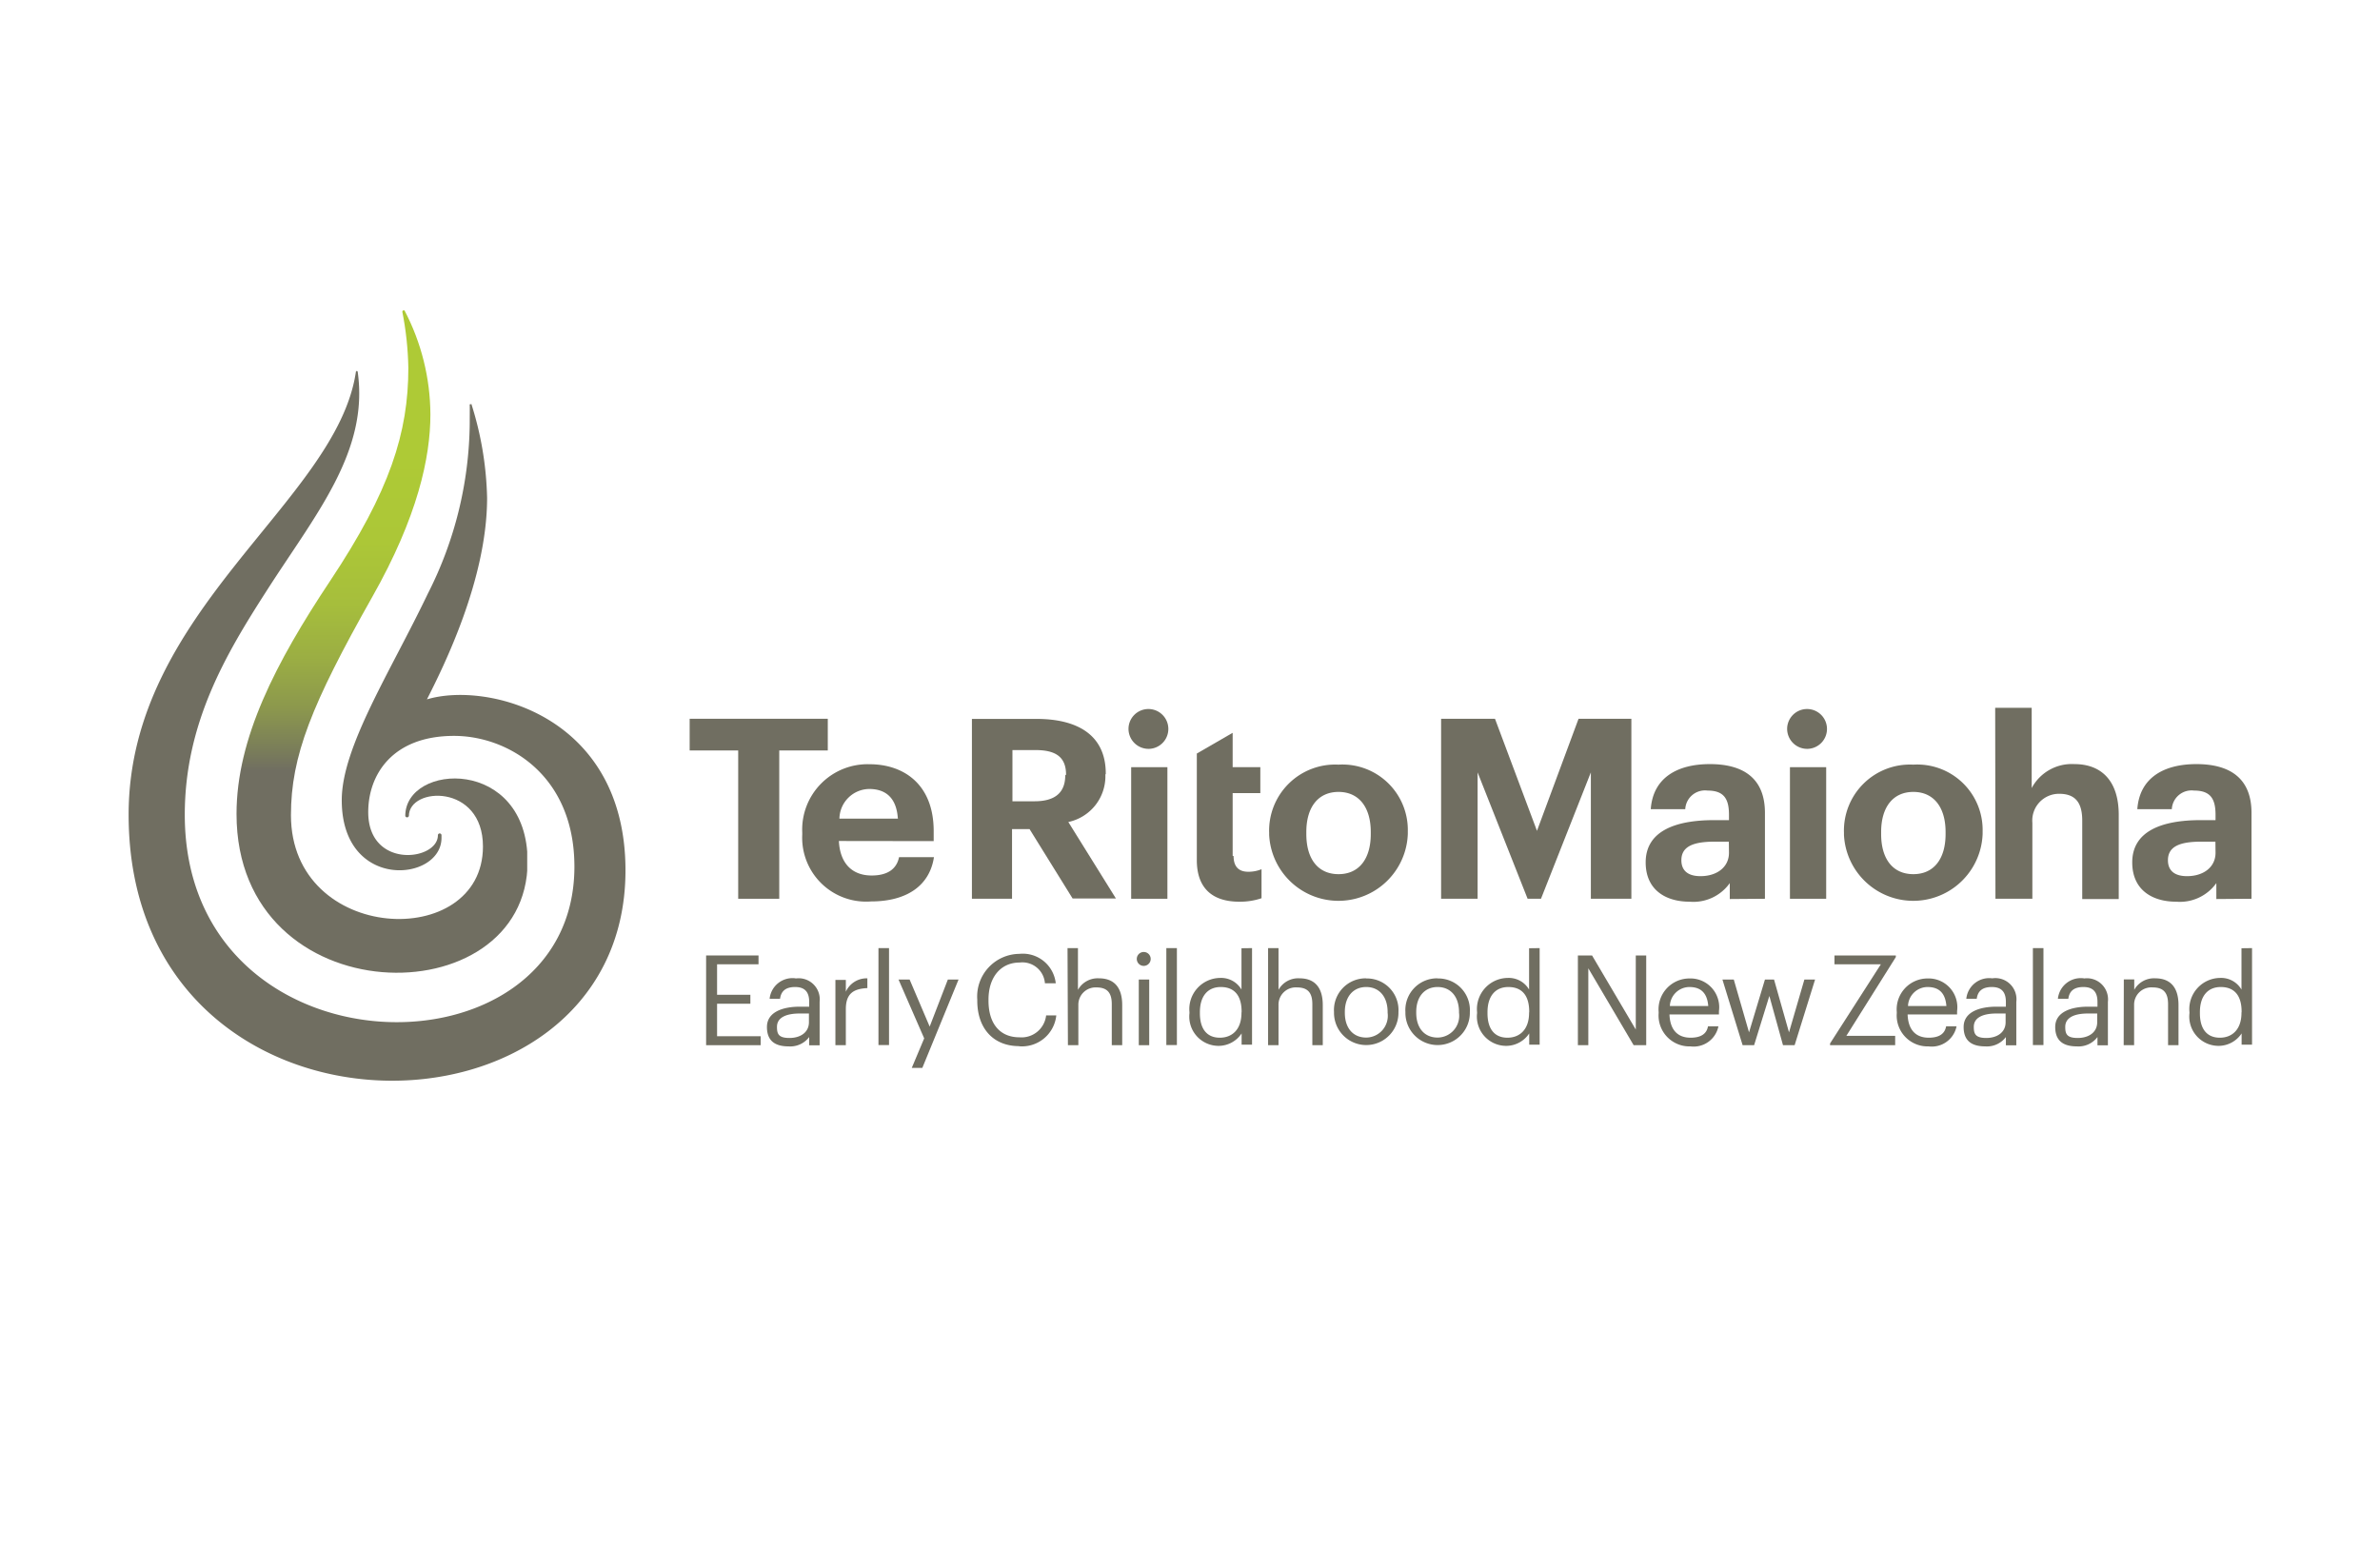 <svg xmlns="http://www.w3.org/2000/svg" xmlns:xlink="http://www.w3.org/1999/xlink" viewBox="0 0 178 116"><defs><style>.a{fill:none;}.b{fill:#706e61;}.c{clip-path:url(#a);}.d{clip-path:url(#b);}.e{fill:url(#c);}</style><clipPath id="a"><path class="a" d="M30.08,23.26a23.86,23.86,0,0,1,.46,4.25c0,4.84-1.37,9.2-5.85,15.93-4.07,6.12-7,11.78-7,17.43,0,15.13,21.77,15.22,21.77,3.56,0-7.85-9.15-7.4-9.15-3.41a.14.14,0,0,0,.27,0c0-2.2,5.54-2.44,5.54,2.28,0,7.85-14.36,7.27-14.36-2.34,0-4.42,1.54-8.28,6.08-16.32,3.4-6,4.35-10.44,4.35-13.65a16.89,16.89,0,0,0-1.94-7.78.08.08,0,0,0-.07,0,.08.08,0,0,0-.08.09"/></clipPath><clipPath id="b"><rect class="a" x="17.66" y="23.17" width="21.77" height="52.93"/></clipPath><linearGradient id="c" x1="-1017.82" y1="-561.2" x2="-1016.82" y2="-561.2" gradientTransform="matrix(0, 23.55, 23.55, 0, 13245.37, 24003.77)" gradientUnits="userSpaceOnUse"><stop offset="0" stop-color="#aeca36"/><stop offset="0.27" stop-color="#acc737"/><stop offset="0.47" stop-color="#a6be3c"/><stop offset="0.64" stop-color="#9bae43"/><stop offset="0.8" stop-color="#8c984d"/><stop offset="0.94" stop-color="#797c5a"/><stop offset="1" stop-color="#706e61"/></linearGradient></defs><title>ECNZ-logo</title><rect class="a" width="178" height="116"/><path class="b" d="M31.92,52.32c1.26-2.48,4.51-9,4.51-15.09a24.85,24.85,0,0,0-1.17-7c0-.06,0,0-.06,0s-.08,0-.07.07,0,1,0,1.41A28.62,28.62,0,0,1,32,44.39c-2.81,5.87-6.44,11.47-6.44,15.45,0,6.82,7.46,6.1,7.46,2.82,0-.07,0-.15,0-.2a.13.13,0,1,0-.27,0c0,1.92-5.21,2.55-5.21-1.73,0-2.79,1.8-5.7,6.42-5.7,4,0,9,2.9,9,9.78,0,16.27-29.14,15.91-29.14-3.88,0-6.83,3.07-12,6.07-16.67,3.66-5.74,7.72-10.45,6.86-16.47a.07.07,0,0,0-.13,0c-1.42,9.75-17,17.81-17,33.13,0,25.95,37.16,25.64,37.16,4.17,0-11.58-10.33-14.15-14.85-12.79"/><g class="c"><g class="d"><rect class="e" x="17.66" y="23.17" width="21.77" height="52.93"/></g></g><path class="b" d="M148.28,62.33v-.15a4.89,4.89,0,0,0-5.18-5,4.94,4.94,0,0,0-5.19,5.1v.15a5.19,5.19,0,0,0,10.37-.06m-2.77,0c0,1.86-.88,3-2.41,3s-2.41-1.13-2.41-3v-.15c0-1.88.9-3,2.41-3s2.41,1.13,2.41,3Z"/><path class="b" d="M167.64,75.74c0,1.26-.71,1.86-1.62,1.86s-1.49-.59-1.49-1.83v-.08c0-1.19.58-1.88,1.56-1.88s1.56.59,1.56,1.85Zm0-4.83V74a1.76,1.76,0,0,0-1.6-.87,2.33,2.33,0,0,0-2.29,2.56v.08a2.19,2.19,0,0,0,2.22,2.44,2.07,2.07,0,0,0,1.68-.93v.84h.78V70.9Z"/><path class="b" d="M158.83,78.16h.78v-3A1.29,1.29,0,0,1,161,73.84c.79,0,1.15.38,1.15,1.25v3.07h.78v-3c0-1.43-.71-2-1.73-2a1.69,1.69,0,0,0-1.58.86v-.78h-.78Z"/><path class="b" d="M156.85,76.44c0,.76-.63,1.18-1.46,1.18s-.93-.32-.93-.83c0-.72.72-1,1.71-1h.68Zm-1-3.28a1.72,1.72,0,0,0-1.94,1.53h.78c.08-.6.45-.88,1.13-.88s1.05.33,1.05,1.11v.36h-.7c-1.26,0-2.46.39-2.46,1.52s.72,1.45,1.63,1.45a1.77,1.77,0,0,0,1.53-.7v.62h.78V74.92a1.58,1.58,0,0,0-1.79-1.75"/><rect class="b" x="152.04" y="70.9" width="0.79" height="7.25"/><path class="b" d="M150,76.44c0,.76-.63,1.18-1.45,1.18s-.93-.32-.93-.83c0-.72.72-1,1.71-1H150Zm-1-3.28a1.72,1.72,0,0,0-1.94,1.53h.78c.08-.6.45-.88,1.13-.88s1.05.33,1.05,1.11v.36h-.7c-1.26,0-2.46.39-2.46,1.52s.72,1.45,1.63,1.45a1.77,1.77,0,0,0,1.53-.7v.62h.78V74.92A1.58,1.58,0,0,0,149,73.16"/><path class="b" d="M142.7,75.23a1.47,1.47,0,0,1,1.46-1.42c.81,0,1.33.4,1.41,1.42Zm3.67.38a2.15,2.15,0,0,0-2.21-2.44,2.31,2.31,0,0,0-2.3,2.51v.08a2.31,2.31,0,0,0,2.38,2.49,1.89,1.89,0,0,0,2.09-1.5h-.78c-.1.57-.54.85-1.3.85-1,0-1.54-.62-1.58-1.74h3.7Z"/><polygon class="b" points="136.87 78.16 141.74 78.16 141.74 77.46 138.09 77.46 141.79 71.57 141.79 71.45 137.2 71.45 137.2 72.11 140.67 72.11 136.87 78.03 136.87 78.16"/><polygon class="b" points="130.33 78.16 131.19 78.16 132.33 74.48 133.35 78.16 134.22 78.16 135.75 73.25 134.95 73.25 133.8 77.2 132.68 73.25 132 73.25 130.81 77.2 129.67 73.25 128.82 73.25 130.33 78.16"/><path class="b" d="M124.89,75.23a1.47,1.47,0,0,1,1.46-1.42c.81,0,1.33.4,1.41,1.42Zm3.67.38a2.15,2.15,0,0,0-2.21-2.44,2.31,2.31,0,0,0-2.3,2.51v.08a2.31,2.31,0,0,0,2.38,2.49,1.89,1.89,0,0,0,2.09-1.5h-.78c-.1.57-.54.85-1.3.85-1,0-1.54-.62-1.58-1.74h3.7Z"/><polygon class="b" points="118.01 78.16 118.79 78.16 118.79 72.41 122.18 78.16 123.12 78.16 123.12 71.45 122.34 71.45 122.34 76.99 119.07 71.45 118.01 71.45 118.01 78.16"/><path class="b" d="M114.36,75.74c0,1.26-.71,1.86-1.62,1.86s-1.49-.59-1.49-1.83v-.08c0-1.19.58-1.88,1.56-1.88s1.56.59,1.56,1.85Zm0-4.83V74a1.76,1.76,0,0,0-1.6-.87,2.33,2.33,0,0,0-2.29,2.56v.08a2.19,2.19,0,0,0,2.22,2.44,2.07,2.07,0,0,0,1.68-.93v.84h.78V70.9Z"/><path class="b" d="M109.12,75.74a1.63,1.63,0,0,1-1.6,1.85c-1,0-1.6-.73-1.6-1.85v-.07c0-1.13.62-1.86,1.6-1.86s1.6.73,1.6,1.87Zm-1.6-2.58a2.37,2.37,0,0,0-2.41,2.51v.07a2.41,2.41,0,1,0,4.82,0v-.07a2.36,2.36,0,0,0-2.41-2.5"/><path class="b" d="M103.78,75.74a1.63,1.63,0,0,1-1.6,1.85c-1,0-1.6-.73-1.6-1.85v-.07c0-1.13.62-1.86,1.6-1.86s1.6.73,1.6,1.87Zm-1.6-2.58a2.37,2.37,0,0,0-2.41,2.51v.07a2.41,2.41,0,1,0,4.82,0v-.07a2.36,2.36,0,0,0-2.41-2.5"/><path class="b" d="M94.84,78.16h.78v-3A1.29,1.29,0,0,1,97,73.84c.79,0,1.15.38,1.15,1.25v3.07h.78v-3c0-1.43-.71-2-1.73-2a1.68,1.68,0,0,0-1.58.86V70.9h-.78Z"/><path class="b" d="M92.85,75.74c0,1.26-.71,1.86-1.62,1.86s-1.49-.59-1.49-1.83v-.08c0-1.19.58-1.88,1.56-1.88s1.56.59,1.56,1.85Zm0-4.83V74a1.76,1.76,0,0,0-1.6-.87,2.33,2.33,0,0,0-2.29,2.56v.08a2.19,2.19,0,0,0,2.22,2.44,2.07,2.07,0,0,0,1.68-.93v.84h.78V70.9Z"/><rect class="b" x="87.23" y="70.9" width="0.79" height="7.25"/><path class="b" d="M85.54,72.23a.52.52,0,1,0-.52-.52.52.52,0,0,0,.52.52"/><rect class="b" x="85.17" y="73.25" width="0.78" height="4.91"/><path class="b" d="M79.87,78.16h.78v-3A1.29,1.29,0,0,1,82,73.84c.79,0,1.15.38,1.15,1.25v3.07h.78v-3c0-1.43-.71-2-1.73-2a1.69,1.69,0,0,0-1.58.86V70.9h-.78Z"/><path class="b" d="M76.21,78.24A2.58,2.58,0,0,0,79,75.93h-.76a1.85,1.85,0,0,1-2,1.64c-1.44,0-2.31-1-2.31-2.74v-.08c0-1.69.93-2.77,2.32-2.77a1.69,1.69,0,0,1,1.9,1.55h.81a2.48,2.48,0,0,0-2.72-2.2,3.19,3.19,0,0,0-3.15,3.42v.08c0,2.06,1.19,3.4,3.13,3.4"/><polygon class="b" points="68.19 79.86 68.98 79.86 71.69 73.25 70.89 73.25 69.53 76.77 68.03 73.25 67.2 73.25 69.12 77.65 68.19 79.86"/><rect class="b" x="65.7" y="70.9" width="0.79" height="7.25"/><path class="b" d="M62.48,78.16h.78V75.46c0-1.21.63-1.52,1.61-1.57v-.73a1.71,1.71,0,0,0-1.61,1v-.88h-.78Z"/><path class="b" d="M60.5,76.44c0,.76-.63,1.18-1.46,1.18s-.93-.32-.93-.83c0-.72.72-1,1.71-1h.68Zm-1-3.28a1.72,1.72,0,0,0-1.94,1.53h.78c.08-.6.45-.88,1.13-.88s1.05.33,1.05,1.11v.36h-.7c-1.26,0-2.46.39-2.46,1.52s.72,1.45,1.63,1.45a1.77,1.77,0,0,0,1.53-.7v.62h.78V74.92a1.58,1.58,0,0,0-1.79-1.75"/><polygon class="b" points="52.81 78.16 56.89 78.16 56.89 77.49 53.63 77.49 53.63 75.06 56.12 75.06 56.12 74.39 53.63 74.39 53.63 72.11 56.73 72.11 56.73 71.45 52.81 71.45 52.81 78.16"/><polygon class="b" points="51.58 53.75 51.58 56.12 55.21 56.12 55.21 67.21 58.28 67.21 58.28 56.12 61.91 56.12 61.91 53.75 51.58 53.75"/><path class="b" d="M69.83,62.9v-.75c0-3.52-2.26-5-4.8-5A4.89,4.89,0,0,0,60,62.26v.15a4.78,4.78,0,0,0,5.14,5c2.69,0,4.39-1.19,4.71-3.31H67.24c-.17.83-.79,1.37-2.05,1.37-1.49,0-2.37-.94-2.45-2.58Zm-2.65-1.68h-4.4A2.26,2.26,0,0,1,65,59c1.3,0,2.05.72,2.15,2.2"/><path class="b" d="M82.7,57.91v-.07c0-2.79-2-4.08-5.19-4.08H72.69V67.21h3V62H77l3.22,5.19h3.24l-3.56-5.72a3.5,3.5,0,0,0,2.77-3.58m-3,.09c0,1.3-.77,1.94-2.3,1.94H75.72V56.09h1.71c1.47,0,2.3.47,2.3,1.84Z"/><rect class="b" x="84.6" y="57.37" width="2.71" height="9.84"/><path class="b" d="M85.94,56a1.49,1.49,0,1,0-1.54-1.49A1.5,1.5,0,0,0,85.94,56"/><path class="b" d="M92.19,64V59.31h2.07V57.37H92.19V54.8h0l-2.68,1.55v.79h0V60h0v4.32c0,2.05,1.11,3.11,3.18,3.11a5,5,0,0,0,1.66-.26V65a2.55,2.55,0,0,1-1,.19c-.7,0-1.09-.38-1.09-1.17"/><path class="b" d="M105.29,62.33v-.15a4.89,4.89,0,0,0-5.18-5,4.94,4.94,0,0,0-5.19,5.1v.15a5.19,5.19,0,0,0,10.37-.06m-2.77,0c0,1.86-.88,3-2.41,3s-2.41-1.13-2.41-3v-.15c0-1.88.9-3,2.41-3s2.41,1.13,2.41,3Z"/><polygon class="b" points="107.78 67.21 110.51 67.21 110.51 57.76 114.25 67.21 115.25 67.21 118.98 57.76 118.98 67.21 122.01 67.21 122.01 53.75 118.06 53.75 114.95 62.13 111.81 53.75 107.78 53.75 107.78 67.21"/><path class="b" d="M132,67.21V60.79c0-2.67-1.71-3.65-4.12-3.65s-4.25,1-4.42,3.37h2.58a1.48,1.48,0,0,1,1.67-1.39c1.24,0,1.6.64,1.6,1.81v.4h-1.11c-3,0-5.12.87-5.12,3.16,0,2.07,1.51,2.94,3.29,2.94a3.34,3.34,0,0,0,3-1.39v1.19Zm-2.69-3.44c0,1.09-.92,1.75-2.13,1.75-1,0-1.43-.47-1.43-1.19,0-1.05.92-1.39,2.5-1.39h1.05Z"/><rect class="b" x="133.87" y="57.37" width="2.71" height="9.84"/><path class="b" d="M135.2,56a1.49,1.49,0,1,0-1.54-1.49A1.5,1.5,0,0,0,135.2,56"/><path class="b" d="M149.24,67.21H152V61.53A2,2,0,0,1,154,59.36c1.2,0,1.73.64,1.73,2v5.87h2.73V60.94c0-2.63-1.37-3.8-3.31-3.8a3.4,3.4,0,0,0-3.2,1.79v-6h-2.73Z"/><path class="b" d="M168.39,67.21V60.79c0-2.67-1.71-3.65-4.12-3.65s-4.25,1-4.42,3.37h2.58a1.48,1.48,0,0,1,1.67-1.39c1.24,0,1.6.64,1.6,1.81v.4h-1.11c-3,0-5.12.87-5.12,3.16,0,2.07,1.51,2.94,3.29,2.94a3.35,3.35,0,0,0,3-1.39v1.19Zm-2.69-3.44c0,1.09-.92,1.75-2.13,1.75-1,0-1.43-.47-1.43-1.19,0-1.05.92-1.39,2.5-1.39h1.05Z"/></svg>